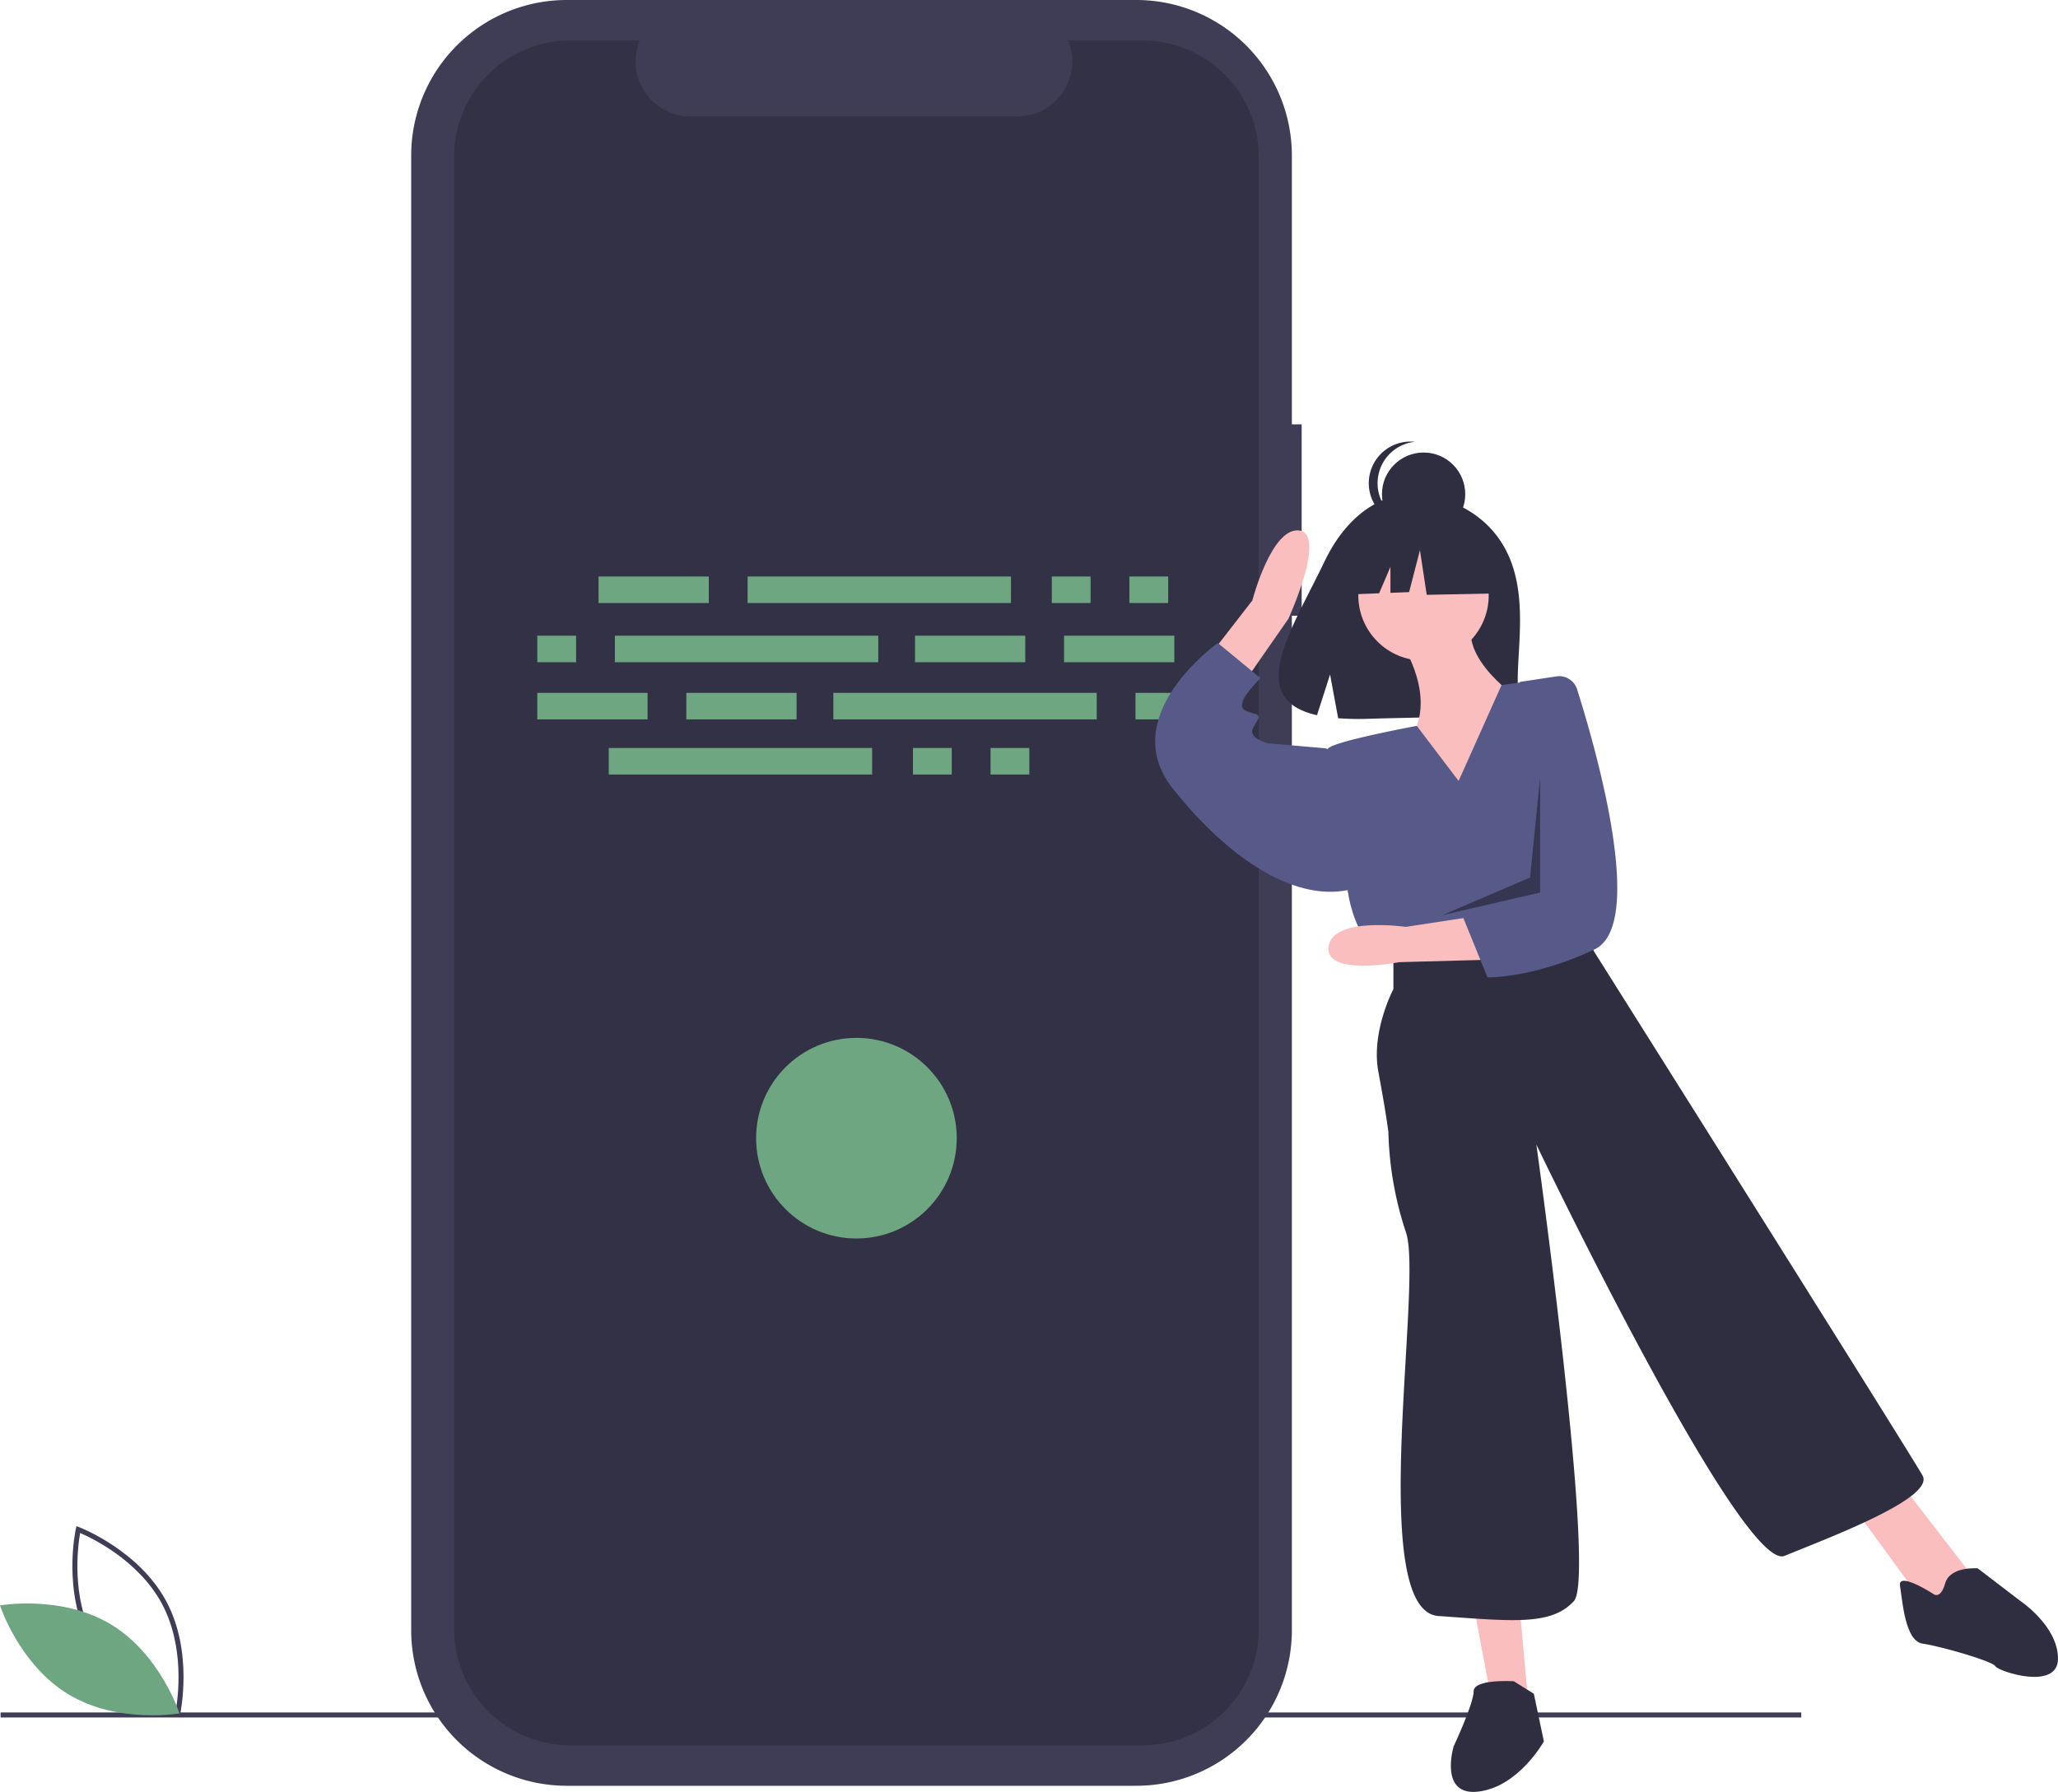 <?xml version="1.0"?>
<svg xmlns="http://www.w3.org/2000/svg" id="aabf6745-01e6-4452-8cdf-d8cf110b0129" width="820.615" height="714.558" viewBox="0 0 820.615 714.558">
  <title>voice_assistant</title>
  <path d="M708.726,261.945h-3.913V154.758a62.037,62.037,0,0,0-62.037-62.037H415.687A62.037,62.037,0,0,0,353.65,154.758V742.793a62.037,62.037,0,0,0,62.037,62.037H642.776a62.037,62.037,0,0,0,62.037-62.037V338.242h3.913Z" transform="translate(-189.693 -92.721)" fill="#3f3d56"/>
  <rect x="0.244" y="682.871" width="718" height="2" fill="#3f3d56"/>
  <path d="M645.28,108.861H615.637a22.011,22.011,0,0,1-20.379,30.323H465.161a22.011,22.011,0,0,1-20.379-30.323H417.096A46.328,46.328,0,0,0,370.768,155.189V742.361a46.328,46.328,0,0,0,46.328,46.328H645.28a46.328,46.328,0,0,0,46.328-46.328V155.189A46.328,46.328,0,0,0,645.28,108.861Z" transform="translate(-189.693 -92.721)" opacity="0.2"/>
  <path d="M261.255,777.486l-1.073-.402c-.236-.089-23.709-9.082-34.704-29.474-10.996-20.393-5.612-44.945-5.556-45.19l.253-1.118,1.073.402c.236.089,23.708,9.082,34.704,29.474,10.996,20.393,5.612,44.945,5.556,45.19ZM227.239,746.661c9.296,17.241,27.845,26.079,32.545,28.097.894-5.037,3.696-25.406-5.592-42.631-9.287-17.223-27.843-26.074-32.545-28.097C220.752,709.07,217.951,729.437,227.239,746.661Z" transform="translate(-189.693 -92.721)" fill="#3f3d56"/>
  <path d="M233.881,740.457c19.761,11.889,27.371,35.503,27.371,35.503s-24.428,4.339-44.188-7.55-27.371-35.503-27.371-35.503S214.12,728.569,233.881,740.457Z" transform="translate(-189.693 -92.721)" fill="#6da681"/>
  <rect x="238.667" y="229.887" width="43.962" height="10.583" fill="#6da681"/>
  <rect x="419.398" y="229.887" width="15.468" height="10.583" fill="#6da681"/>
  <rect x="450.334" y="229.887" width="15.468" height="10.583" fill="#6da681"/>
  <rect x="298.097" y="229.887" width="105.019" height="10.583" fill="#6da681"/>
  <rect x="364.039" y="298.272" width="15.468" height="10.583" fill="#6da681"/>
  <rect x="394.975" y="298.272" width="15.468" height="10.583" fill="#6da681"/>
  <rect x="242.738" y="298.272" width="105.019" height="10.583" fill="#6da681"/>
  <rect x="364.853" y="253.496" width="43.962" height="10.583" fill="#6da681"/>
  <rect x="424.283" y="253.496" width="43.962" height="10.583" fill="#6da681"/>
  <rect x="214.244" y="253.496" width="15.468" height="10.583" fill="#6da681"/>
  <rect x="245.18" y="253.496" width="105.019" height="10.583" fill="#6da681"/>
  <rect x="463.366" y="369.012" width="43.962" height="10.583" transform="translate(781.002 655.886) rotate(-180)" fill="#6da681"/>
  <rect x="403.937" y="369.012" width="43.962" height="10.583" transform="translate(662.143 655.886) rotate(-180)" fill="#6da681"/>
  <rect x="642.469" y="369.012" width="15.468" height="10.583" transform="translate(1110.713 655.886) rotate(-180)" fill="#6da681"/>
  <rect x="521.982" y="369.012" width="105.019" height="10.583" transform="translate(959.29 655.886) rotate(-180)" fill="#6da681"/>
  <circle cx="341.495" cy="453.871" r="40" fill="#6da681"/>
  <path d="M789.107,310.205c-11.607-19.612-34.57-20.526-34.57-20.526s-22.376-2.861-36.731,27.008c-13.379,27.841-31.845,54.722-2.973,61.239l5.215-16.232,3.23,17.44a112.967,112.967,0,0,0,12.353.211c30.92-.998,60.366.292,59.418-10.803C793.788,353.792,800.275,329.075,789.107,310.205Z" transform="translate(-189.693 -92.721)" fill="#2f2e41"/>
  <path d="M747.307,347.138s15,21,6,38,21,35,21,35l22-48s-26-17-19-33Z" transform="translate(-189.693 -92.721)" fill="#fbbebe"/>
  <circle cx="567.615" cy="237.417" r="26" fill="#fbbebe"/>
  <path d="M667.328,360.194l21.728-28.034s7.651-29.385,18.731-27.895-4.377,35.24-4.377,35.24l-21.589,31.031Z" transform="translate(-189.693 -92.721)" fill="#fbbebe"/>
  <polygon points="587.615 640.417 594.615 677.417 609.615 681.417 605.615 637.417 587.615 640.417" fill="#fbbebe"/>
  <polygon points="738.615 600.417 765.615 637.417 776.615 642.417 785.615 627.417 758.615 592.417 738.615 600.417" fill="#fbbebe"/>
  <path d="M771.307,404.138,754.626,382.179s-32.319,5.959-35.319,8.959,8,58,8,58,2,15,11,23l9,6,74-15,2.782-32.926a86.41,86.41,0,0,0-22.782-66.074l0,0-12.876,1.76Z" transform="translate(-189.693 -92.721)" fill="#575a89"/>
  <path d="M723.307,393.138l-5-2-23-2s-8-2-6-6,4-5,0-6-5-2-4-5,7-9,7-9l-17-14s-.92.651-2.407,1.855c-8.44,6.834-35.147,31.489-15.593,56.145,23,29,50,46,72,40Z" transform="translate(-189.693 -92.721)" fill="#575a89"/>
  <path d="M745.307,473.138v14s-9,17-6,33,4,24,4,24a136.533,136.533,0,0,0,7,40c7,20-16,151,13,153s45,4,54-6-15-182-15-182,82,171,99,164,60-23,55-32-131-209-131-209l-4-9Z" transform="translate(-189.693 -92.721)" fill="#2f2e41"/>
  <path d="M793.307,763.138s-16-1-16,4-8,22-8,22-6,20,10,18,26-20,26-20l-4-19Z" transform="translate(-189.693 -92.721)" fill="#2f2e41"/>
  <path d="M960.307,728.138s-14-9-13-3,2,22,9,23,28,7,29,9,25,10,25-3-15-23-15-23l-17-13s-11-1-13,6S960.307,728.138,960.307,728.138Z" transform="translate(-189.693 -92.721)" fill="#2f2e41"/>
  <circle cx="567.654" cy="197.057" r="16.604" fill="#2f2e41"/>
  <path d="M738.995,285.408a16.604,16.604,0,0,1,14.856-16.51,16.604,16.604,0,1,0,0,33.021A16.604,16.604,0,0,1,738.995,285.408Z" transform="translate(-189.693 -92.721)" fill="#2f2e41"/>
  <polygon points="594.282 215.593 571.596 203.709 540.266 208.571 533.785 237.199 549.92 236.579 554.428 226.061 554.428 236.405 561.873 236.119 566.194 219.374 568.895 237.199 595.363 236.659 594.282 215.593" fill="#2f2e41"/>
  <path d="M782.617,475.455l-34.987.946s-29.854,5.809-28.179-6.241,30.799-7.835,30.799-7.835l31.88-4.863Z" transform="translate(-189.693 -92.721)" fill="#fbbebe"/>
  <path d="M810.299,362.443a7.467,7.467,0,0,1,8.236,5.128c6.849,21.584,27.951,93.813,6.985,103.723-24.694,11.672-42.714,11.158-42.714,11.158l-9.645-23.748,8.781-8.24,9.374-60.275,4.492-25.55Z" transform="translate(-189.693 -92.721)" fill="#575a89"/>
  <polygon points="614.115 309.917 610.115 349.917 575.115 364.917 614.115 355.917 614.115 309.917" opacity="0.4"/>
</svg>
